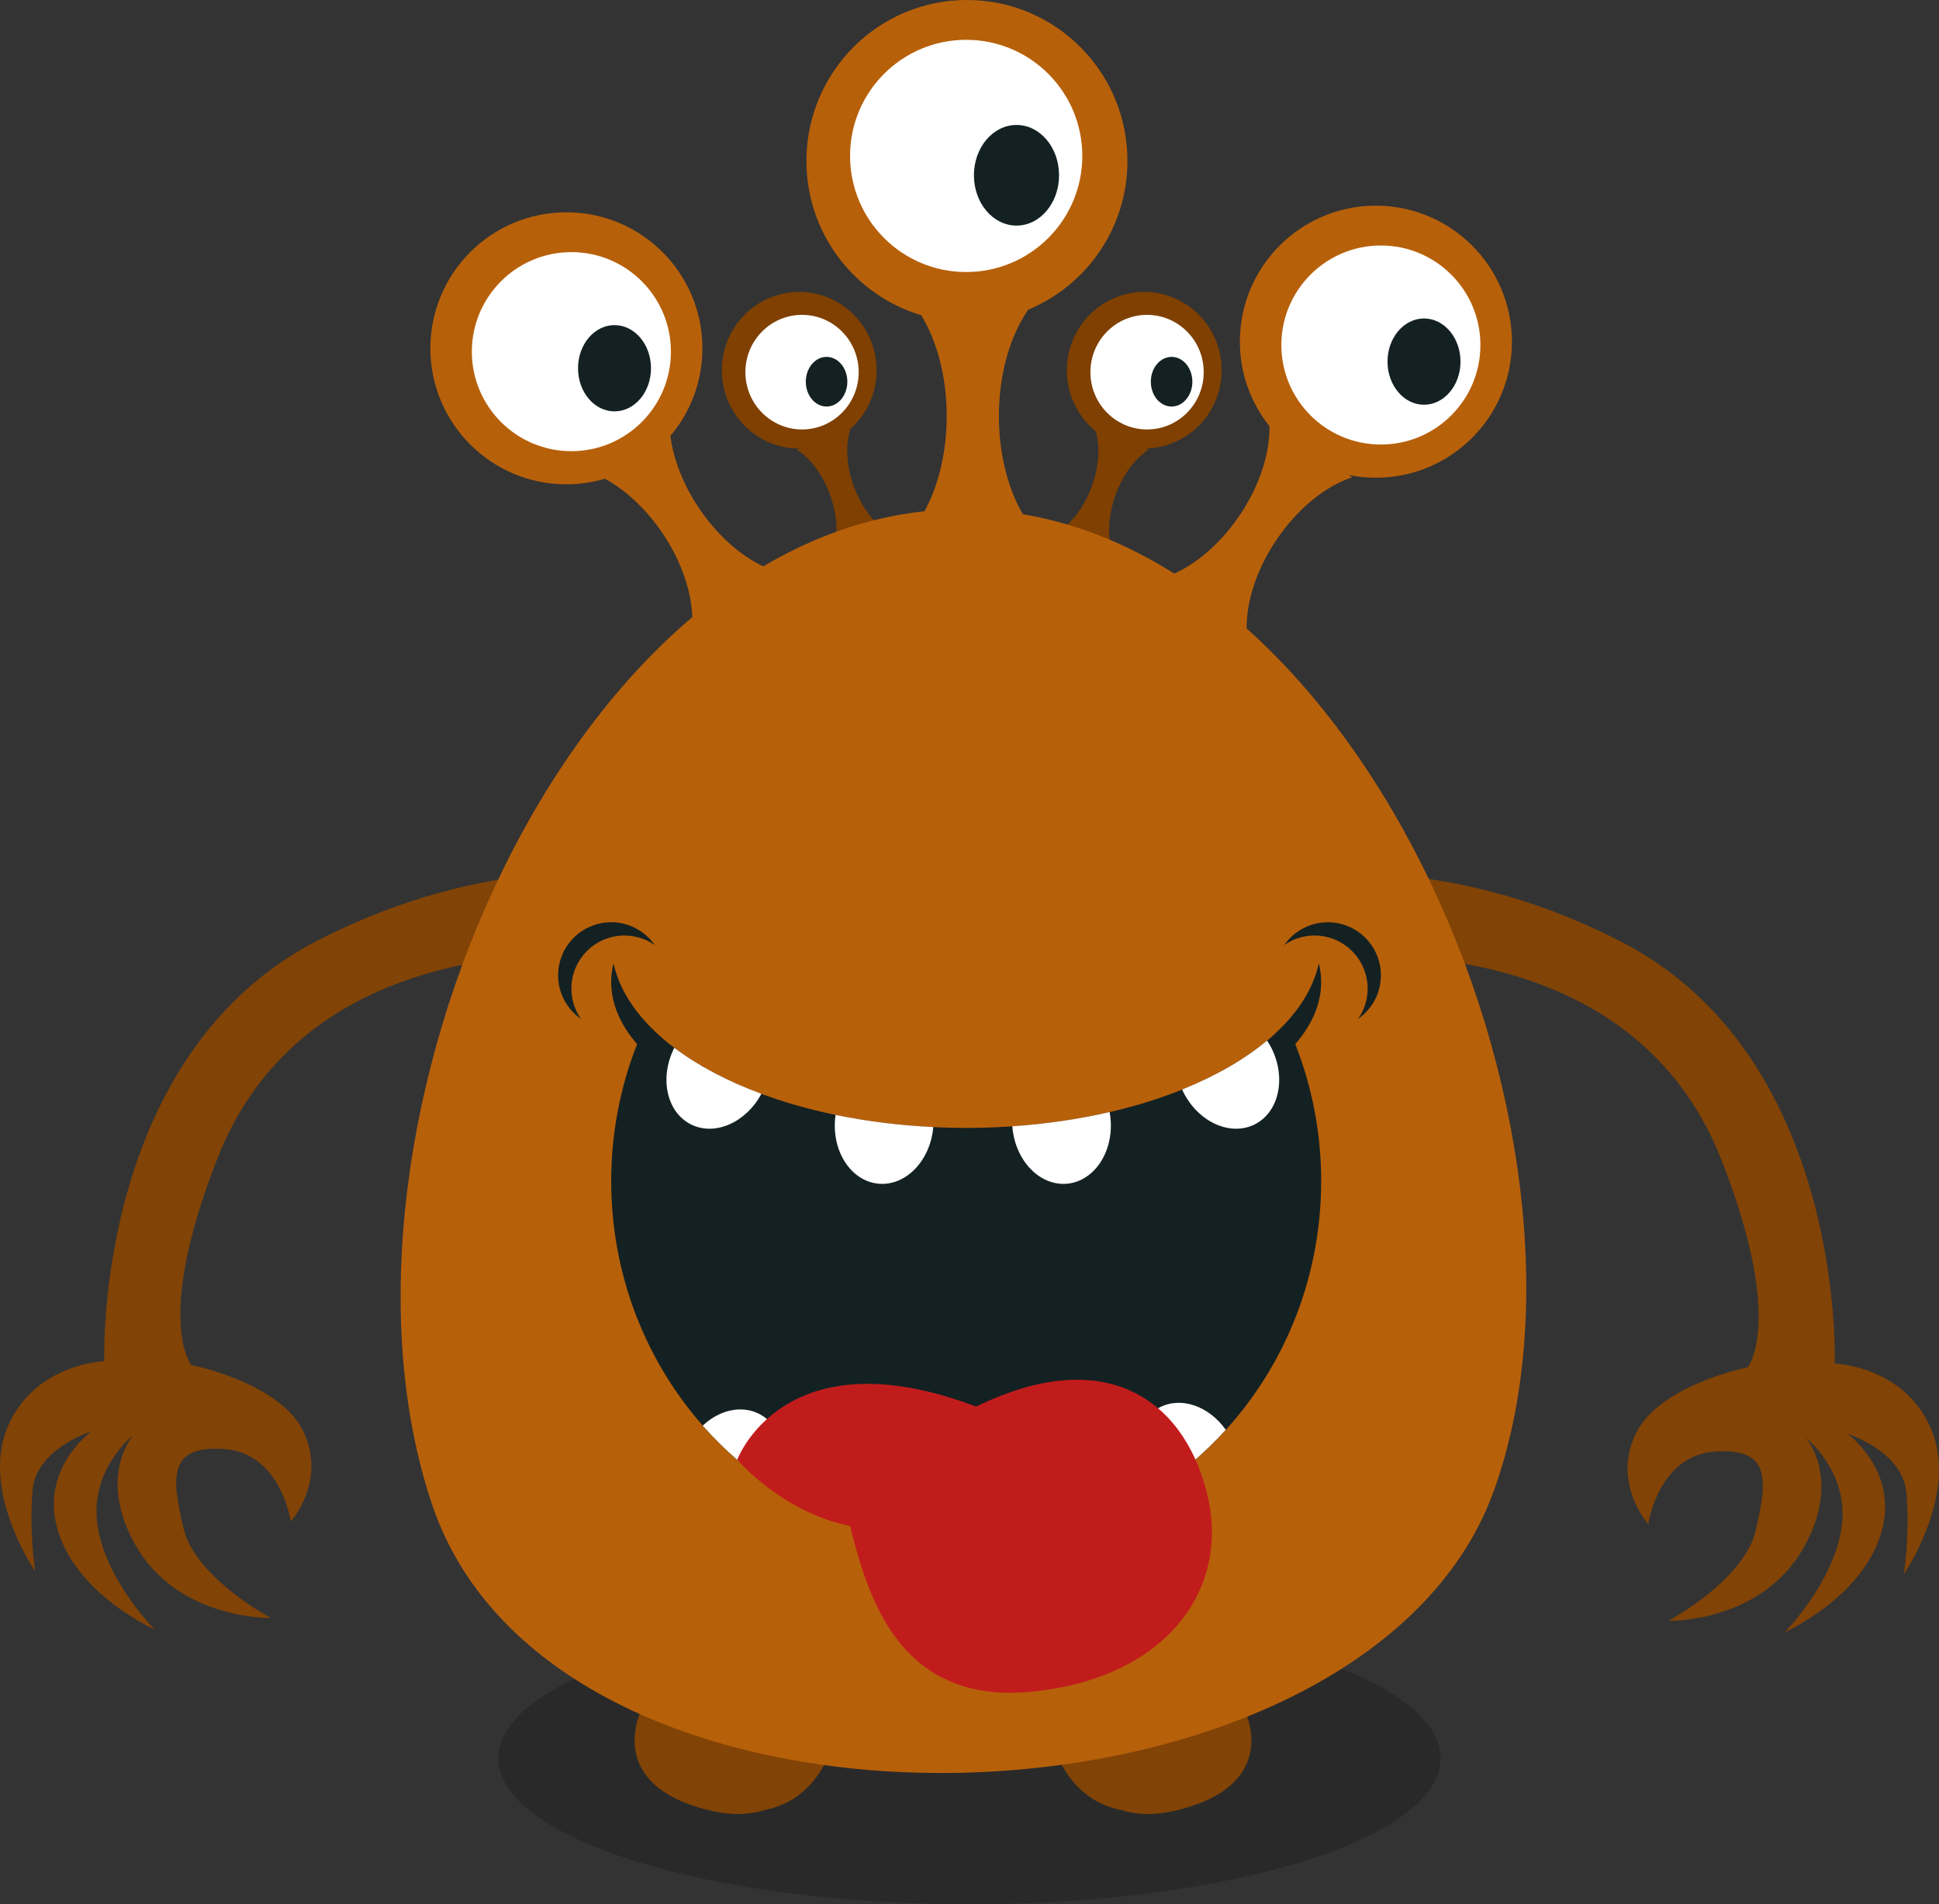 <?xml version="1.0" encoding="UTF-8" standalone="no"?>
<!-- Created with Inkscape (http://www.inkscape.org/) -->

<svg
  xmlns:dc="http://purl.org/dc/elements/1.1/"
  xmlns:cc="http://creativecommons.org/ns#"
  xmlns:rdf="http://www.w3.org/1999/02/22-rdf-syntax-ns#"
  xmlns="http://www.w3.org/2000/svg"
  version="1.1"
  width="143.813"
  height="141.239"
  id="svg2"
  xml:space="preserve"><rect width="100%" height="100%" fill="#333333" stroke="none"/><defs
     id="defs6"><clipPath
       id="clipPath16"><path
         d="m 0,2204.724 787.402,0 L 787.402,0 0,0 0,2204.724 z"
         id="path18" /></clipPath><clipPath
       id="clipPath24"><path
         d="M 3.05176e-5,2204.72 787.402,2204.72 787.402,0 3.05176e-5,0 l 0,2204.72 z"
         id="path26" /></clipPath><clipPath
       id="clipPath38"><path
         d="m 0,2204.724 787.402,0 L 787.402,0 0,0 0,2204.724 z"
         id="path40" /></clipPath><clipPath
       id="clipPath46"><path
         d="m 366.535,64.567 55.906,0 0,-17.323 -55.906,0 0,17.323 z"
         id="path48" /></clipPath><clipPath
       id="clipPath110"><path
         d="m 0,2204.724 787.402,0 L 787.402,0 0,0 0,2204.724 z"
         id="path112" /></clipPath><clipPath
       id="clipPath118"><path
         d="m 522.047,210.237 55.905,0 0,-17.323 -55.905,0 0,17.323 z"
         id="path120" /></clipPath><clipPath
       id="clipPath178"><path
         d="m 0,2204.724 787.402,0 L 787.402,0 0,0 0,2204.724 z"
         id="path180" /></clipPath><clipPath
       id="clipPath186"><path
         d="m 366.142,210.237 55.905,0 0,-17.323 -55.905,0 0,17.323 z"
         id="path188" /></clipPath><clipPath
       id="clipPath246"><path
         d="m 0,2204.724 787.402,0 L 787.402,0 0,0 0,2204.724 z"
         id="path248" /></clipPath><clipPath
       id="clipPath254"><path
         d="m 208.59,210.359 55.906,0 0,-17.323 -55.906,0 0,17.323 z"
         id="path256" /></clipPath><clipPath
       id="clipPath318"><path
         d="m 0,2204.724 787.402,0 L 787.402,0 0,0 0,2204.724 z"
         id="path320" /></clipPath><clipPath
       id="clipPath326"><path
         d="m 516.535,359.843 67.323,0 0,-20.866 -67.323,0 0,20.866 z"
         id="path328" /></clipPath><clipPath
       id="clipPath386"><path
         d="m 0,2204.724 787.402,0 L 787.402,0 0,0 0,2204.724 z"
         id="path388" /></clipPath><clipPath
       id="clipPath394"><path
         d="m 364.567,367.717 55.905,0 0,-17.323 -55.905,0 0,17.323 z"
         id="path396" /></clipPath><clipPath
       id="clipPath450"><path
         d="m 0,2204.724 787.402,0 L 787.402,0 0,0 0,2204.724 z"
         id="path452" /></clipPath><clipPath
       id="clipPath458"><path
         d="m 208.267,360.63 55.906,0 0,-17.323 -55.906,0 0,17.323 z"
         id="path460" /></clipPath><clipPath
       id="clipPath510"><path
         d="m 0,2204.724 787.402,0 L 787.402,0 0,0 0,2204.724 z"
         id="path512" /></clipPath><clipPath
       id="clipPath518"><path
         d="m 521.26,520.473 55.905,0 0,-17.323 -55.905,0 0,17.323 z"
         id="path520" /></clipPath><clipPath
       id="clipPath574"><path
         d="m 0,2204.724 787.402,0 L 787.402,0 0,0 0,2204.724 z"
         id="path576" /></clipPath><clipPath
       id="clipPath582"><path
         d="m 366.142,510.237 55.905,0 0,-17.323 -55.905,0 0,17.323 z"
         id="path584" /></clipPath><clipPath
       id="clipPath638"><path
         d="m 0,2204.724 787.402,0 L 787.402,0 0,0 0,2204.724 z"
         id="path640" /></clipPath><clipPath
       id="clipPath646"><path
         d="m 207.874,522.048 55.905,0 0,-17.323 -55.905,0 0,17.323 z"
         id="path648" /></clipPath><clipPath
       id="clipPath694"><path
         d="m 0,2204.724 787.402,0 L 787.402,0 0,0 0,2204.724 z"
         id="path696" /></clipPath><clipPath
       id="clipPath702"><path
         d="m 523.622,677.56 55.905,0 0,-17.323 -55.905,0 0,17.323 z"
         id="path704" /></clipPath><clipPath
       id="clipPath754"><path
         d="m 0,2204.724 787.402,0 L 787.402,0 0,0 0,2204.724 z"
         id="path756" /></clipPath><clipPath
       id="clipPath762"><path
         d="m 364.566,682.678 55.906,0 0,-17.323 -55.906,0 0,17.323 z"
         id="path764" /></clipPath><clipPath
       id="clipPath814"><path
         d="m 0,2204.724 787.402,0 L 787.402,0 0,0 0,2204.724 z"
         id="path816" /></clipPath><clipPath
       id="clipPath822"><path
         d="m 181.89,704.725 109.449,0 0,-39.764 -109.449,0 0,39.764 z"
         id="path824" /></clipPath><clipPath
       id="clipPath862"><path
         d="m 0,2204.724 787.402,0 L 787.402,0 0,0 0,2204.724 z"
         id="path864" /></clipPath><clipPath
       id="clipPath870"><path
         d="m 522.047,837.796 55.905,0 0,-17.323 -55.905,0 0,17.323 z"
         id="path872" /></clipPath><clipPath
       id="clipPath930"><path
         d="m 0,2204.724 787.402,0 L 787.402,0 0,0 0,2204.724 z"
         id="path932" /></clipPath><clipPath
       id="clipPath938"><path
         d="m 363.779,833.072 55.906,0 0,-17.323 -55.906,0 0,17.323 z"
         id="path940" /></clipPath><clipPath
       id="clipPath982"><path
         d="m 0,2204.724 787.402,0 L 787.402,0 0,0 0,2204.724 z"
         id="path984" /></clipPath><clipPath
       id="clipPath994"><path
         d="m 221.259,837.796 55.906,0 0,-17.323 -55.906,0 0,17.323 z"
         id="path996" /></clipPath><clipPath
       id="clipPath1038"><path
         d="m 0,2204.724 787.402,0 L 787.402,0 0,0 0,2204.724 z"
         id="path1040" /></clipPath><clipPath
       id="clipPath1046"><path
         d="m 522.047,991.339 55.905,0 0,-17.323 -55.905,0 0,17.323 z"
         id="path1048" /></clipPath><clipPath
       id="clipPath1094"><path
         d="m 0,2204.724 787.402,0 L 787.402,0 0,0 0,2204.724 z"
         id="path1096" /></clipPath><clipPath
       id="clipPath1102"><path
         d="m 365.354,977.166 55.906,0 0,-17.323 -55.906,0 0,17.323 z"
         id="path1104" /></clipPath><clipPath
       id="clipPath1186"><path
         d="m 0,2204.724 787.402,0 L 787.402,0 0,0 0,2204.724 z"
         id="path1188" /></clipPath><clipPath
       id="clipPath1194"><path
         d="m 208.267,984.252 55.906,0 0,-17.322 -55.906,0 0,17.322 z"
         id="path1196" /></clipPath><clipPath
       id="clipPath1254"><path
         d="m 0,2204.724 787.402,0 L 787.402,0 0,0 0,2204.724 z"
         id="path1256" /></clipPath><clipPath
       id="clipPath1262"><path
         d="m 523.622,1150.39 55.905,0 0,-17.32 -55.905,0 0,17.32 z"
         id="path1264" /></clipPath><clipPath
       id="clipPath1322"><path
         d="m 0,2204.724 787.402,0 L 787.402,0 0,0 0,2204.724 z"
         id="path1324" /></clipPath><clipPath
       id="clipPath1330"><path
         d="m 365.748,1145.67 55.905,0 0,-17.32 -55.905,0 0,17.32 z"
         id="path1332" /></clipPath><clipPath
       id="clipPath1374"><path
         d="m 0,2204.724 787.402,0 L 787.402,0 0,0 0,2204.724 z"
         id="path1376" /></clipPath><clipPath
       id="clipPath1382"><path
         d="m 207.874,1149.21 55.905,0 0,-17.32 -55.905,0 0,17.32 z"
         id="path1384" /></clipPath><clipPath
       id="clipPath1430"><path
         d="m 0,2204.724 787.402,0 L 787.402,0 0,0 0,2204.724 z"
         id="path1432" /></clipPath><clipPath
       id="clipPath1438"><path
         d="m 518.504,1309.45 55.905,0 0,-17.32 -55.905,0 0,17.32 z"
         id="path1440" /></clipPath><clipPath
       id="clipPath1502"><path
         d="m 0,2204.724 787.402,0 L 787.402,0 0,0 0,2204.724 z"
         id="path1504" /></clipPath><clipPath
       id="clipPath1510"><path
         d="m 364.567,1295.28 55.905,0 0,-17.33 -55.905,0 0,17.33 z"
         id="path1512" /></clipPath><clipPath
       id="clipPath1578"><path
         d="m 0,2204.724 787.402,0 L 787.402,0 0,0 0,2204.724 z"
         id="path1580" /></clipPath><clipPath
       id="clipPath1586"><path
         d="m 209.448,1307.48 55.906,0 0,-17.32 -55.906,0 0,17.32 z"
         id="path1588" /></clipPath><clipPath
       id="clipPath1642"><path
         d="m 0,2204.724 787.402,0 L 787.402,0 0,0 0,2204.724 z"
         id="path1644" /></clipPath><clipPath
       id="clipPath1650"><path
         d="m 500,1467.32 107.087,0 0,-33.07 -107.087,0 0,33.07 z"
         id="path1652" /></clipPath><clipPath
       id="clipPath1706"><path
         d="m 0,2204.724 787.402,0 L 787.402,0 0,0 0,2204.724 z"
         id="path1708" /></clipPath><clipPath
       id="clipPath1714"><path
         d="m 366.141,1468.5 55.906,0 0,-17.32 -55.906,0 0,17.32 z"
         id="path1716" /></clipPath><clipPath
       id="clipPath1734"><path
         d="m 0,2204.724 787.402,0 L 787.402,0 0,0 0,2204.724 z"
         id="path1736" /></clipPath><clipPath
       id="clipPath1774"><path
         d="m 0,2204.724 787.402,0 L 787.402,0 0,0 0,2204.724 z"
         id="path1776" /></clipPath><clipPath
       id="clipPath1782"><path
         d="m 207.48,1468.5 55.905,0 0,-17.32 -55.905,0 0,17.32 z"
         id="path1784" /></clipPath><clipPath
       id="clipPath1838"><path
         d="m 0,2204.724 787.402,0 L 787.402,0 0,0 0,2204.724 z"
         id="path1840" /></clipPath><clipPath
       id="clipPath1846"><path
         d="m 522.047,1619.69 55.905,0 0,-17.33 -55.905,0 0,17.33 z"
         id="path1848" /></clipPath><clipPath
       id="clipPath1890"><path
         d="m 0,2204.724 787.402,0 L 787.402,0 0,0 0,2204.724 z"
         id="path1892" /></clipPath><clipPath
       id="clipPath1898"><path
         d="m 366.535,1618.9 55.906,0 0,-17.32 -55.906,0 0,17.32 z"
         id="path1900" /></clipPath><clipPath
       id="clipPath1954"><path
         d="m 0,2204.724 787.402,0 L 787.402,0 0,0 0,2204.724 z"
         id="path1956" /></clipPath><clipPath
       id="clipPath1962"><path
         d="m 207.874,1624.41 55.905,0 0,-17.32 -55.905,0 0,17.32 z"
         id="path1964" /></clipPath><clipPath
       id="clipPath2026"><path
         d="m 0,2204.724 787.402,0 L 787.402,0 0,0 0,2204.724 z"
         id="path2028" /></clipPath><clipPath
       id="clipPath2034"><path
         d="m 520.078,1779.92 55.906,0 0,-17.32 -55.906,0 0,17.32 z"
         id="path2036" /></clipPath><clipPath
       id="clipPath2090"><path
         d="m 0,2204.724 787.402,0 L 787.402,0 0,0 0,2204.724 z"
         id="path2092" /></clipPath><clipPath
       id="clipPath2098"><path
         d="m 368.11,1781.89 55.905,0 0,-17.32 -55.905,0 0,17.32 z"
         id="path2100" /></clipPath><clipPath
       id="clipPath2158"><path
         d="m 0,2204.724 787.402,0 L 787.402,0 0,0 0,2204.724 z"
         id="path2160" /></clipPath><clipPath
       id="clipPath2166"><path
         d="m 207.874,1775.59 55.905,0 0,-17.32 -55.905,0 0,17.32 z"
         id="path2168" /></clipPath><clipPath
       id="clipPath2226"><path
         d="m 0,2204.724 787.402,0 L 787.402,0 0,0 0,2204.724 z"
         id="path2228" /></clipPath><clipPath
       id="clipPath2234"><path
         d="m 521.26,1928.35 55.905,0 0,-17.33 -55.905,0 0,17.33 z"
         id="path2236" /></clipPath><clipPath
       id="clipPath2294"><path
         d="m 0,2204.724 787.402,0 L 787.402,0 0,0 0,2204.724 z"
         id="path2296" /></clipPath><clipPath
       id="clipPath2302"><path
         d="m 366.535,1940.16 55.905,0 0,-17.33 -55.905,0 0,17.33 z"
         id="path2304" /></clipPath><clipPath
       id="clipPath2358"><path
         d="m 0,2204.724 787.402,0 L 787.402,0 0,0 0,2204.724 z"
         id="path2360" /></clipPath><clipPath
       id="clipPath2366"><path
         d="m 204.33,1922.84 55.906,0 0,-17.33 -55.906,0 0,17.33 z"
         id="path2368" /></clipPath><clipPath
       id="clipPath2418"><path
         d="m 0,2204.724 787.402,0 L 787.402,0 0,0 0,2204.724 z"
         id="path2420" /></clipPath><clipPath
       id="clipPath2426"><path
         d="m 522.44,2090.16 55.906,0 0,-17.33 -55.906,0 0,17.33 z"
         id="path2428" /></clipPath><clipPath
       id="clipPath2478"><path
         d="m 0,2204.724 787.402,0 L 787.402,0 0,0 0,2204.724 z"
         id="path2480" /></clipPath><clipPath
       id="clipPath2486"><path
         d="m 364.566,2100.79 55.906,0 0,-17.33 -55.906,0 0,17.33 z"
         id="path2488" /></clipPath><clipPath
       id="clipPath2526"><path
         d="m 0,2204.724 787.402,0 L 787.402,0 0,0 0,2204.724 z"
         id="path2528" /></clipPath><clipPath
       id="clipPath2534"><path
         d="m 207.086,2088.98 55.906,0 0,-17.33 -55.906,0 0,17.33 z"
         id="path2536" /></clipPath></defs><g
     transform="matrix(1.25,0,0,-1.25,-223.369,1349.902)"
     id="g10"><g
       id="g1182"><g
         clip-path="url(#clipPath1186)"
         id="g1184"><g
           id="g1190"><g
             id="g1192" /><g
             id="g1198"><g
               clip-path="url(#clipPath1194)"
               id="g1200"
               style="opacity:0.2"><g
                 transform="translate(236.22,984.252)"
                 id="g1202"><path
                   d="m 0,0 c -15.438,0 -27.953,-3.878 -27.953,-8.661 0,-4.784 12.515,-8.662 27.953,-8.662 15.438,0 27.953,3.878 27.953,8.662 C 27.953,-3.878 15.438,0 0,0"
                   id="path1204"
                   style="fill:#000000;fill-opacity:1;fill-rule:evenodd;stroke:none" /></g></g></g></g><g
           transform="translate(229.35,1051.08)"
           id="g1206"><path
             d="M 0,0 C -0.443,1.226 -0.49,2.444 -0.207,3.344 L -0.28,3.317 c 1.001,0.852 1.638,2.127 1.638,3.555 0,2.566 -2.056,4.646 -4.592,4.646 -2.537,0 -4.593,-2.08 -4.593,-4.646 0,-2.566 2.056,-4.647 4.593,-4.647 0.012,0 0.024,0.002 0.036,0.002 L -3.375,2.161 c 0.789,-0.5 1.528,-1.459 1.971,-2.685 0.443,-1.227 0.49,-2.445 0.207,-3.344 L 1.97,-2.685 C 1.182,-2.186 0.443,-1.226 0,0 m 21.831,6.872 c 0,2.566 -2.057,4.646 -4.593,4.646 -2.537,0 -4.593,-2.08 -4.593,-4.646 0,-1.466 0.672,-2.771 1.72,-3.623 C 14.617,2.359 14.562,1.185 14.134,0 13.691,-1.226 12.952,-2.186 12.164,-2.685 l 3.167,-1.183 c -0.283,0.899 -0.236,2.117 0.207,3.344 0.443,1.226 1.182,2.185 1.971,2.685 L 17.325,2.23 c 2.496,0.047 4.506,2.105 4.506,4.642"
             id="path1208"
             style="fill:#7f4001;fill-opacity:1;fill-rule:evenodd;stroke:none" /></g><g
           transform="translate(293.317,995.04)"
           id="g1210"><path
             d="m 0,0 c -1.564,3.839 -5.76,3.971 -5.76,3.971 0,0 0.677,18.24 -12.757,25.08 -13.652,6.951 -24.082,2.731 -24.082,2.731 0,0 -5.868,-4.88 3.703,-3.833 9.572,1.047 21.95,-0.498 26.418,-11.902 3.783,-9.657 1.552,-12.3 1.552,-12.3 0,0 -5.307,-1.052 -6.667,-3.995 -1.36,-2.944 0.772,-5.311 0.772,-5.311 0,0 0.575,4.071 3.953,4.308 3.378,0.236 3.097,-1.764 2.412,-4.705 -0.684,-2.941 -5.172,-5.338 -5.172,-5.338 0,0 5.566,-0.154 8.083,4.443 2.191,4.001 0.083,6.408 0.083,6.408 0,0 2.574,-2.018 2.113,-5.298 -0.46,-3.28 -3.378,-6.228 -3.378,-6.228 0,0 4.879,2.163 5.823,6.258 0.789,3.42 -2.081,5.501 -2.081,5.501 0,0 3.261,-1.007 3.479,-3.494 0.217,-2.486 -0.154,-4.825 -0.154,-4.825 0,0 3.224,4.69 1.66,8.529 m -71.587,31.852 c 0,0 -10.432,4.21 -24.087,-2.724 -13.436,-6.824 -12.758,-25.02 -12.758,-25.02 0,0 -4.197,-0.131 -5.762,-3.961 -1.564,-3.829 1.661,-8.508 1.661,-8.508 0,0 -0.372,2.333 -0.154,4.814 0.217,2.48 3.479,3.485 3.479,3.485 0,0 -2.871,-2.076 -2.082,-5.488 0.945,-4.085 5.824,-6.243 5.824,-6.243 0,0 -2.918,2.941 -3.378,6.213 -0.461,3.272 2.114,5.285 2.114,5.285 0,0 -2.109,-2.401 0.082,-6.392 2.518,-4.585 8.084,-4.433 8.084,-4.433 0,0 -4.488,2.392 -5.172,5.326 -0.685,2.934 -0.966,4.929 2.413,4.693 3.378,-0.236 3.953,-4.298 3.953,-4.298 0,0 2.132,2.362 0.772,5.299 -1.36,2.936 -6.668,3.985 -6.668,3.985 0,0 -2.232,2.637 1.552,12.27 4.469,11.377 16.849,12.918 26.423,11.874 9.573,-1.045 3.704,3.823 3.704,3.823"
             id="path1212"
             style="fill:#814306;fill-opacity:1;fill-rule:evenodd;stroke:none" /></g><g
           transform="translate(252.637,978.233)"
           id="g1214"><path
             d="m 0,0 c -0.966,2.501 -0.221,0.591 -4.212,-0.279 -1.321,-0.289 -2.482,-0.613 -3.449,-0.917 -2.672,-0.335 -3.806,-0.526 -3.806,-0.526 0,0 0.758,-3.367 4.071,-3.997 0.82,-0.26 1.816,-0.334 3.018,-0.072 C 0.526,-4.721 0.718,-1.859 0,0 m -31.77,-0.279 c -3.991,0.87 -3.247,2.78 -4.212,0.279 -0.718,-1.859 -0.526,-4.721 4.378,-5.791 1.202,-0.262 2.198,-0.188 3.018,0.072 3.313,0.63 4.071,3.997 4.071,3.997 0,0 -1.134,0.191 -3.806,0.526 -0.968,0.304 -2.128,0.628 -3.449,0.917"
             id="path1216"
             style="fill:#814306;fill-opacity:1;fill-rule:evenodd;stroke:none" /></g><g
           transform="translate(235.827,1049.705)"
           id="g1218"><path
             d="m 0,0 c -23.032,0 -38.977,-36.811 -31.496,-59.055 7.48,-22.244 55.315,-20.473 62.992,0.787 C 39.173,-37.008 23.031,0 0,0"
             id="path1220"
             style="fill:#b7600a;fill-opacity:1;fill-rule:evenodd;stroke:none" /></g><g
           transform="translate(257.087,1021.654)"
           id="g1222"><path
             d="m 0,0 c 0,0.377 -0.05,0.748 -0.138,1.114 -0.283,-1.312 -1.009,-2.553 -2.093,-3.684 -0.12,-0.126 -0.245,-0.25 -0.375,-0.373 -0.074,-0.071 -0.147,-0.143 -0.224,-0.213 -0.188,-0.17 -0.386,-0.336 -0.59,-0.5 -0.089,-0.071 -0.181,-0.141 -0.273,-0.211 -0.168,-0.128 -0.34,-0.254 -0.518,-0.378 -0.083,-0.058 -0.165,-0.117 -0.25,-0.174 -0.227,-0.152 -0.464,-0.3 -0.706,-0.446 -0.098,-0.059 -0.198,-0.118 -0.299,-0.176 -0.235,-0.136 -0.476,-0.269 -0.723,-0.398 -0.084,-0.044 -0.169,-0.087 -0.254,-0.13 -0.251,-0.127 -0.509,-0.25 -0.771,-0.37 -0.103,-0.047 -0.206,-0.094 -0.31,-0.14 -0.306,-0.135 -0.618,-0.266 -0.939,-0.392 -0.07,-0.027 -0.143,-0.053 -0.214,-0.08 -0.281,-0.107 -0.567,-0.211 -0.859,-0.311 -0.1,-0.034 -0.199,-0.068 -0.301,-0.102 -0.346,-0.115 -0.699,-0.225 -1.059,-0.329 -0.082,-0.023 -0.166,-0.045 -0.248,-0.069 -0.315,-0.088 -0.634,-0.172 -0.958,-0.251 -0.092,-0.023 -0.183,-0.046 -0.275,-0.068 -0.383,-0.091 -0.772,-0.176 -1.166,-0.255 -0.092,-0.019 -0.185,-0.035 -0.277,-0.053 -0.352,-0.067 -0.708,-0.13 -1.068,-0.188 -0.076,-0.012 -0.151,-0.026 -0.227,-0.038 -0.414,-0.063 -0.835,-0.12 -1.259,-0.17 -0.1,-0.012 -0.201,-0.023 -0.302,-0.034 -0.396,-0.044 -0.795,-0.083 -1.199,-0.115 -0.049,-0.004 -0.097,-0.009 -0.146,-0.013 -0.441,-0.033 -0.888,-0.057 -1.337,-0.076 -0.107,-0.005 -0.214,-0.008 -0.322,-0.012 -0.457,-0.016 -0.918,-0.026 -1.383,-0.026 -0.465,0 -0.926,0.01 -1.383,0.026 -0.108,0.004 -0.215,0.007 -0.322,0.012 -0.449,0.019 -0.896,0.043 -1.337,0.076 -0.049,0.004 -0.097,0.009 -0.146,0.013 -0.404,0.032 -0.803,0.071 -1.199,0.115 -0.101,0.011 -0.202,0.022 -0.302,0.034 -0.424,0.05 -0.845,0.107 -1.259,0.17 -0.076,0.012 -0.151,0.026 -0.227,0.038 -0.36,0.058 -0.716,0.121 -1.068,0.188 -0.092,0.018 -0.185,0.034 -0.277,0.053 -0.394,0.079 -0.783,0.164 -1.166,0.255 -0.093,0.022 -0.183,0.045 -0.275,0.068 -0.324,0.079 -0.643,0.163 -0.958,0.251 -0.082,0.024 -0.166,0.046 -0.248,0.069 -0.36,0.104 -0.713,0.214 -1.059,0.329 -0.102,0.034 -0.201,0.068 -0.301,0.102 -0.292,0.1 -0.578,0.204 -0.859,0.311 -0.071,0.027 -0.144,0.053 -0.214,0.08 -0.321,0.126 -0.633,0.257 -0.939,0.392 -0.104,0.046 -0.207,0.093 -0.31,0.14 -0.262,0.12 -0.52,0.243 -0.771,0.37 -0.085,0.043 -0.17,0.086 -0.254,0.13 -0.247,0.129 -0.488,0.262 -0.723,0.398 -0.101,0.058 -0.201,0.117 -0.3,0.176 -0.241,0.146 -0.478,0.294 -0.705,0.446 -0.085,0.057 -0.167,0.116 -0.25,0.174 -0.178,0.124 -0.351,0.25 -0.518,0.378 -0.092,0.07 -0.184,0.14 -0.273,0.211 -0.204,0.164 -0.402,0.33 -0.59,0.5 -0.078,0.07 -0.15,0.142 -0.224,0.213 -0.13,0.123 -0.255,0.247 -0.376,0.373 -1.083,1.131 -1.809,2.372 -2.092,3.684 -0.088,-0.366 -0.138,-0.737 -0.138,-1.114 0,-1.305 0.549,-2.55 1.536,-3.69 -0.988,-2.509 -1.536,-5.248 -1.536,-8.121 0,-11.959 9.43,-21.654 21.063,-21.654 C -9.43,-33.465 0,-23.77 0,-11.811 0,-8.938 -0.548,-6.199 -1.536,-3.69 -0.549,-2.55 0,-1.305 0,0"
             id="path1224"
             style="fill:#142122;fill-opacity:1;fill-rule:evenodd;stroke:none" /></g><g
           transform="translate(244.535,1013.934)"
           id="g1226"><path
             d="m 0,0 c -1.805,-0.418 -3.743,-0.706 -5.772,-0.844 0.002,-0.03 0.002,-0.059 0.005,-0.088 0.189,-1.986 1.645,-3.471 3.252,-3.318 1.607,0.153 2.757,1.887 2.568,3.872 C 0.04,-0.25 0.022,-0.124 0,0 m 2.996,-17.511 c -1.441,-0.727 -1.881,-2.76 -0.982,-4.54 0.105,-0.208 0.225,-0.402 0.354,-0.584 1.676,1.041 3.196,2.318 4.524,3.781 -0.981,1.388 -2.617,1.989 -3.896,1.343 M 9.595,3.812 C 9.518,3.963 9.432,4.105 9.342,4.242 8.004,3.124 6.296,2.14 4.303,1.338 4.327,1.284 4.349,1.23 4.376,1.177 c 0.899,-1.78 2.795,-2.633 4.237,-1.906 1.441,0.728 1.88,2.76 0.982,4.541 m -30.401,-21.716 c -1.059,0.534 -2.362,0.213 -3.336,-0.7 1.274,-1.449 2.739,-2.717 4.35,-3.77 0.852,1.763 0.408,3.752 -1.014,4.47 m 4.518,17.526 c -0.189,-1.985 0.96,-3.719 2.567,-3.872 1.607,-0.153 3.064,1.332 3.253,3.318 10e-4,0.014 10e-4,0.028 0.002,0.043 -2.029,0.097 -3.973,0.345 -5.793,0.722 -0.01,-0.07 -0.022,-0.139 -0.029,-0.211 m -4.375,1.462 c -2.012,0.745 -3.762,1.669 -5.166,2.73 0,-10e-4 -10e-4,-10e-4 -10e-4,-0.002 -0.899,-1.781 -0.459,-3.813 0.982,-4.541 1.415,-0.714 3.267,0.098 4.185,1.813"
             id="path1228"
             style="fill:#ffffff;fill-opacity:1;fill-rule:evenodd;stroke:none" /></g><g
           transform="translate(214.961,1025.197)"
           id="g1230"><path
             d="m 0,0 c -1.74,0 -3.15,-1.41 -3.15,-3.15 0,-1.071 0.536,-2.015 1.353,-2.584 -0.356,0.51 -0.565,1.128 -0.565,1.797 0,1.739 1.41,3.149 3.149,3.149 0.669,0 1.288,-0.209 1.798,-0.564 C 2.016,-0.536 1.071,0 0,0 m 42.52,0 c -1.071,0 -2.016,-0.536 -2.585,-1.352 0.51,0.355 1.129,0.564 1.797,0.564 1.74,0 3.15,-1.41 3.15,-3.149 0,-0.669 -0.21,-1.287 -0.565,-1.797 0.817,0.569 1.352,1.513 1.352,2.584 0,1.74 -1.41,3.15 -3.149,3.15"
             id="path1232"
             style="fill:#142122;fill-opacity:1;fill-rule:evenodd;stroke:none" /></g><g
           transform="translate(250.394,990.945)"
           id="g1234"><path
             d="m 0,0 c -1.181,5.512 -5.709,9.449 -13.78,5.512 -11.417,4.33 -14.173,-3.15 -14.173,-3.15 0,0 2.616,-3.098 6.693,-3.937 0.959,-3.717 2.656,-10.562 10.63,-9.842 C -2.656,-10.698 1.181,-5.512 0,0"
             id="path1236"
             style="fill:#c11c1c;fill-opacity:1;fill-rule:evenodd;stroke:none" /></g><g
           transform="translate(260.334,1067.717)"
           id="g1238"><path
             d="m 0,0 c -4.457,0 -8.071,-3.613 -8.071,-8.071 0,-1.898 0.66,-3.639 1.756,-5.017 0.026,-1.584 -0.561,-3.493 -1.761,-5.273 -1.271,-1.884 -2.935,-3.196 -4.49,-3.711 l 4.908,-3.31 c -0.105,1.635 0.487,3.669 1.758,5.554 1.271,1.884 2.935,3.196 4.49,3.711 l -0.203,0.137 c 0.521,-0.106 1.061,-0.162 1.613,-0.162 4.457,0 8.071,3.614 8.071,8.071 C 8.071,-3.613 4.457,0 0,0 m -40.152,-17.967 c -0.963,1.429 -1.535,2.943 -1.71,4.305 1.185,1.404 1.901,3.216 1.901,5.197 0,4.458 -3.613,8.071 -8.07,8.071 -4.458,0 -8.071,-3.613 -8.071,-8.071 0,-4.457 3.613,-8.07 8.071,-8.07 0.794,0 1.561,0.119 2.286,0.333 1.219,-0.669 2.436,-1.777 3.417,-3.233 1.271,-1.884 1.863,-3.918 1.758,-5.554 l 4.908,3.311 c -1.555,0.515 -3.219,1.826 -4.49,3.711 m 15.886,30.172 c -5.26,0 -9.523,-4.275 -9.523,-9.549 0,-4.327 2.871,-7.98 6.807,-9.152 0.934,-1.521 1.516,-3.638 1.516,-5.986 0,-2.689 -0.763,-5.076 -1.944,-6.611 l 6.986,0 c -1.182,1.535 -1.945,3.922 -1.945,6.611 0,2.526 0.679,4.776 1.739,6.312 3.456,1.433 5.888,4.844 5.888,8.826 0,5.274 -4.264,9.549 -9.524,9.549"
             id="path1240"
             style="fill:#b7600a;fill-opacity:1;fill-rule:evenodd;stroke:none" /></g><g
           transform="translate(212.598,1064.961)"
           id="g1242"><path
             d="m 0,0 c -3.261,0 -5.906,-2.644 -5.906,-5.906 0,-3.261 2.645,-5.905 5.906,-5.905 3.262,0 5.906,2.644 5.906,5.905 C 5.906,-2.644 3.262,0 0,0 m 48.032,0.394 c -3.262,0 -5.906,-2.644 -5.906,-5.906 0,-3.261 2.644,-5.905 5.906,-5.905 3.261,0 5.905,2.644 5.905,5.905 0,3.262 -2.644,5.906 -5.905,5.906 M 23.425,12.598 c -3.805,0 -6.889,-3.084 -6.889,-6.889 0,-3.805 3.084,-6.89 6.889,-6.89 3.805,0 6.89,3.085 6.89,6.89 0,3.805 -3.085,6.889 -6.89,6.889 m -9.739,-16.32 c -1.856,0 -3.361,-1.522 -3.361,-3.4 0,-1.878 1.505,-3.4 3.361,-3.4 1.856,0 3.36,1.522 3.36,3.4 0,1.878 -1.504,3.4 -3.36,3.4 m 20.472,0 c -1.856,0 -3.361,-1.522 -3.361,-3.4 0,-1.878 1.505,-3.4 3.361,-3.4 1.856,0 3.361,1.522 3.361,3.4 0,1.878 -1.505,3.4 -3.361,3.4"
             id="path1244"
             style="fill:#ffffff;fill-opacity:1;fill-rule:evenodd;stroke:none" /></g><g
           transform="translate(215.157,1060.63)"
           id="g1246"><path
             d="m 0,0 c -1.196,0 -2.165,-1.146 -2.165,-2.559 0,-1.414 0.969,-2.559 2.165,-2.559 1.196,0 2.165,1.145 2.165,2.559 C 2.165,-1.146 1.196,0 0,0 m 48.031,0.394 c -1.195,0 -2.165,-1.146 -2.165,-2.559 0,-1.414 0.97,-2.559 2.165,-2.559 1.196,0 2.166,1.145 2.166,2.559 0,1.413 -0.97,2.559 -2.166,2.559 M 23.852,11.877 c -1.395,0 -2.526,-1.337 -2.526,-2.986 0,-1.649 1.131,-2.986 2.526,-2.986 1.395,0 2.526,1.337 2.526,2.986 0,1.649 -1.131,2.986 -2.526,2.986 M 12.583,-1.885 c -0.681,0 -1.232,-0.659 -1.232,-1.473 0,-0.814 0.551,-1.473 1.232,-1.473 0.68,0 1.232,0.659 1.232,1.473 0,0.814 -0.552,1.473 -1.232,1.473 m 20.472,0 c -0.68,0 -1.232,-0.659 -1.232,-1.473 0,-0.814 0.552,-1.473 1.232,-1.473 0.681,0 1.232,0.659 1.232,1.473 0,0.814 -0.551,1.473 -1.232,1.473"
             id="path1248"
             style="fill:#142122;fill-opacity:1;fill-rule:evenodd;stroke:none" /></g></g></g></g></svg>
